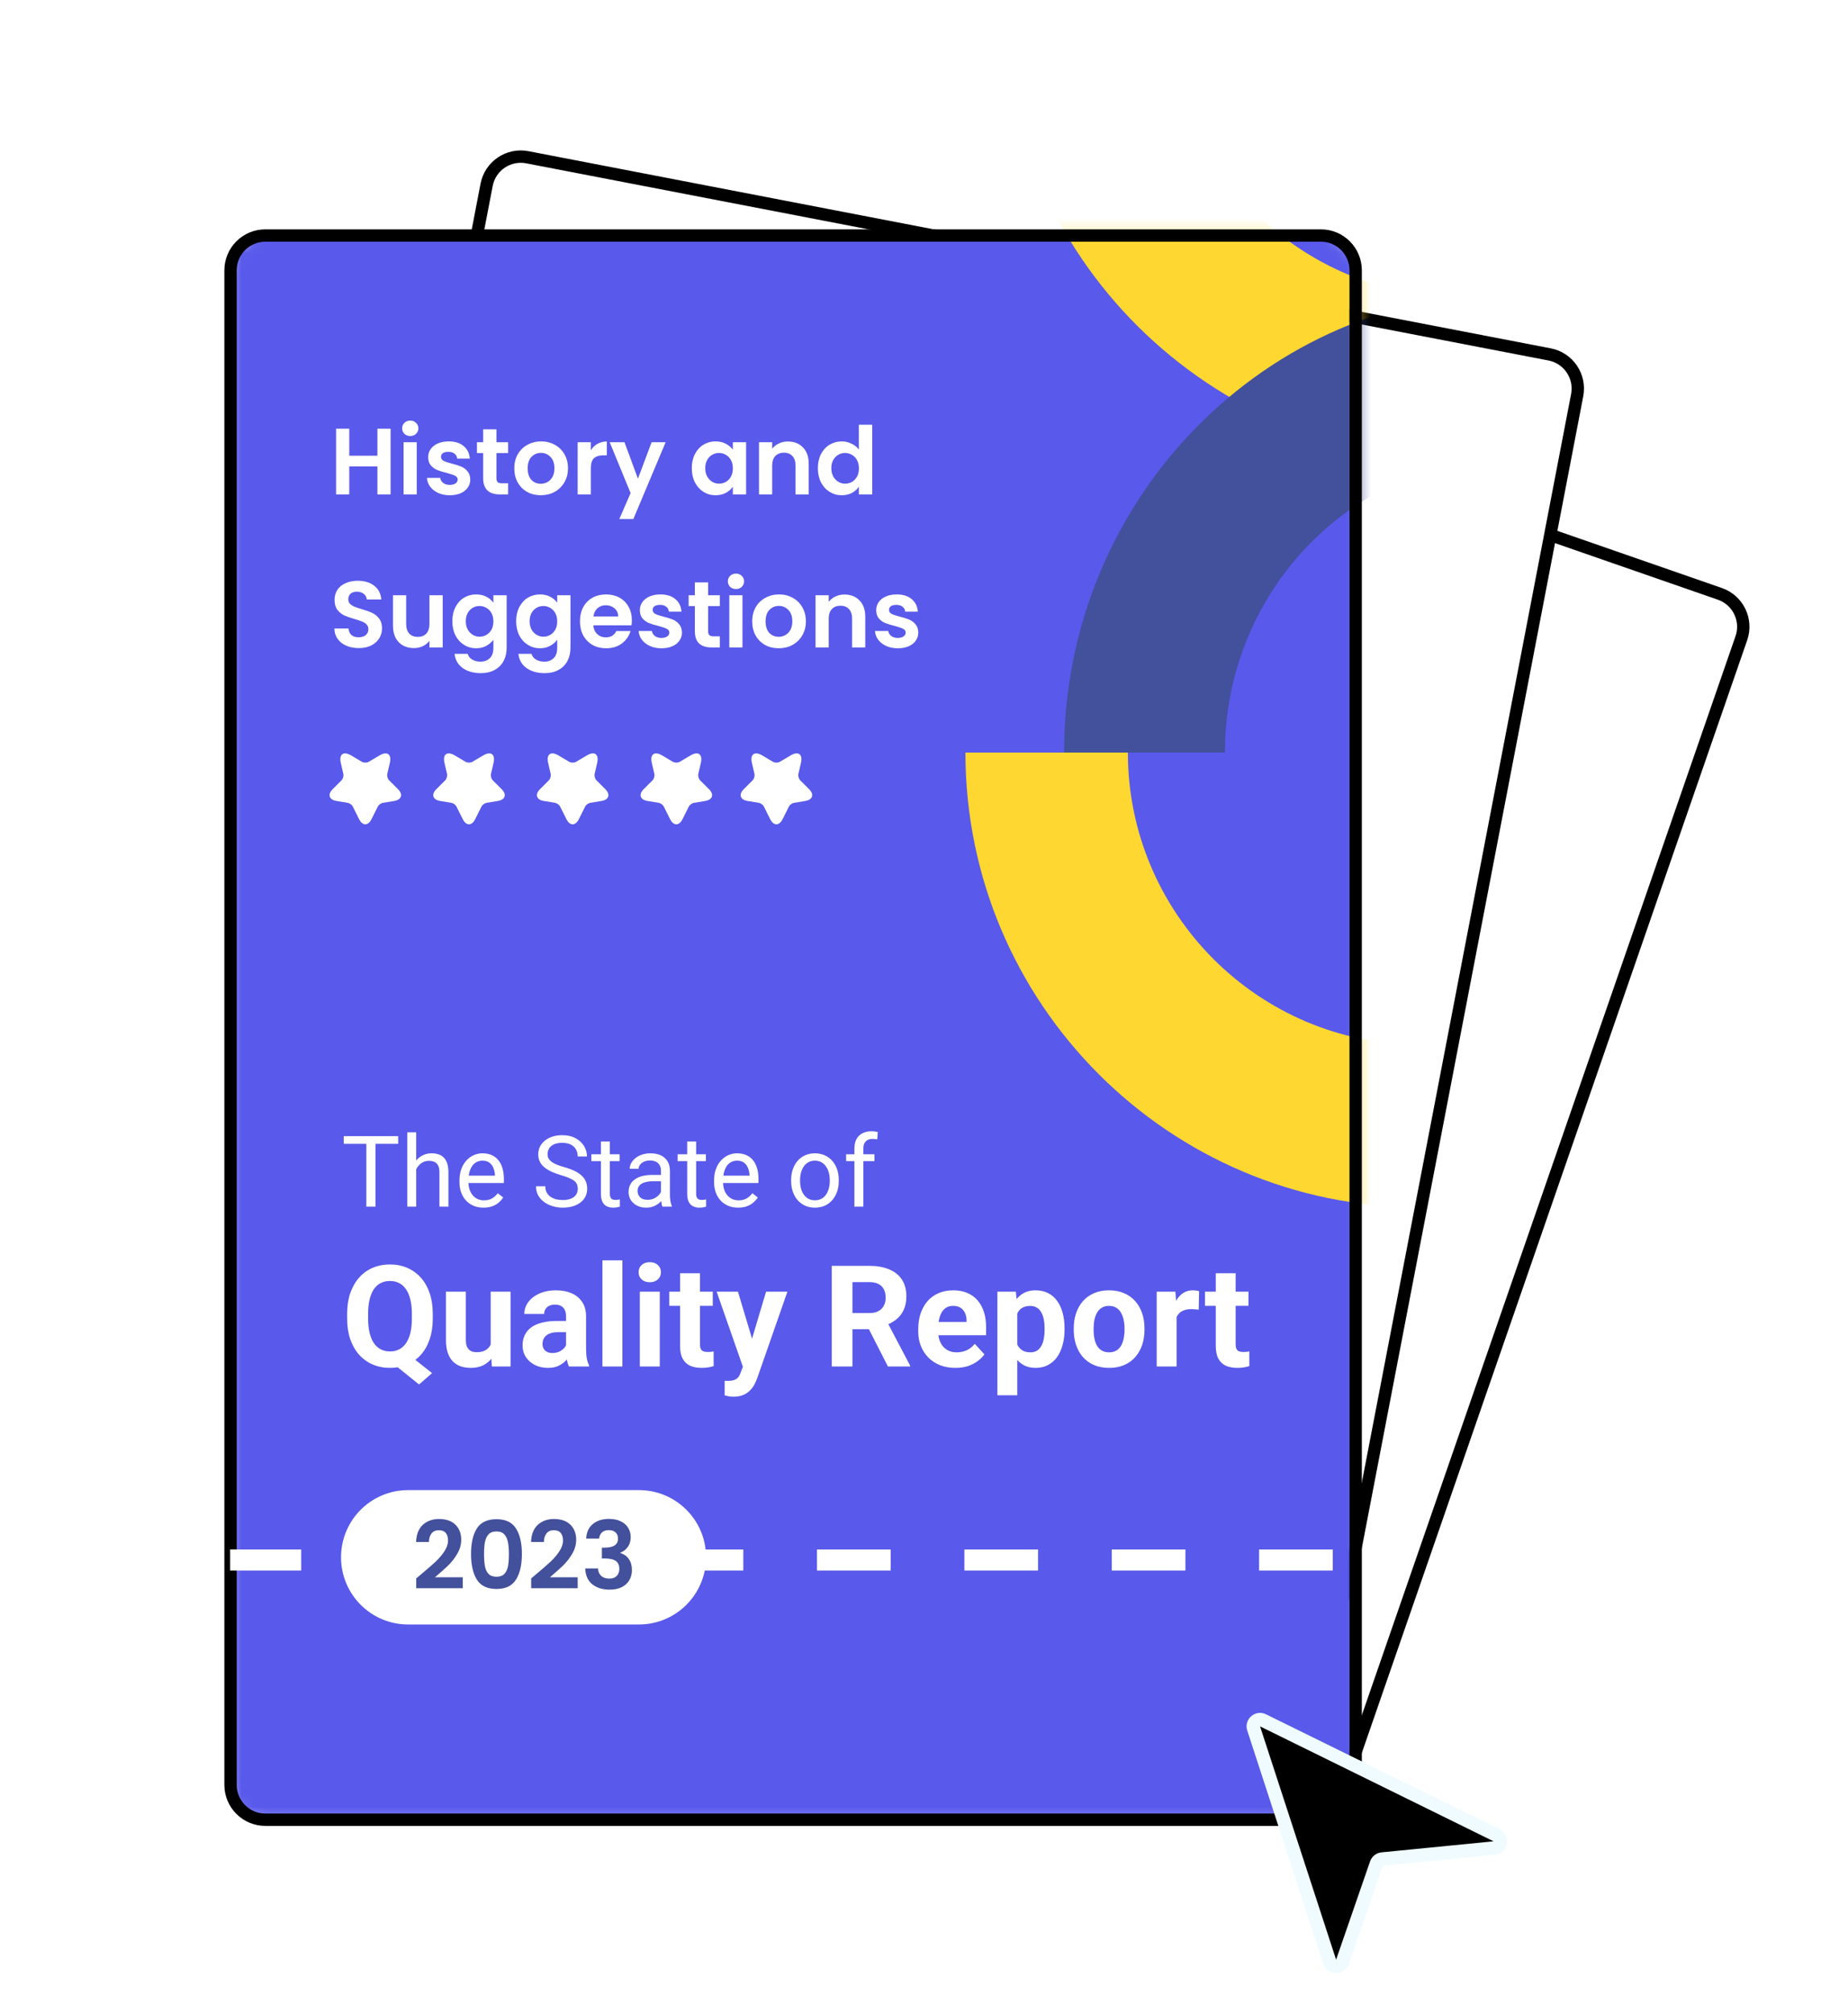 <svg xmlns="http://www.w3.org/2000/svg" width="157" height="171" viewBox="0 0 157 171" fill="none"><rect width="157" height="171" rx="10" fill="white"></rect><g clip-path="url(#clip0_17_1592)"><path d="M146.118 50.45L77.48 26.604C75.94 26.069 74.258 26.886 73.724 28.428L40.628 123.987C40.093 125.53 40.909 127.215 42.449 127.75L111.087 151.596C112.627 152.131 114.309 151.314 114.843 149.771L147.94 54.212C148.474 52.67 147.658 50.985 146.118 50.45Z" fill="white" stroke="black" stroke-width="1.05"></path><path d="M131.651 30.108L44.798 13.358C43.197 13.05 41.65 14.099 41.341 15.703L21.909 116.776C21.6 118.38 22.648 119.93 24.249 120.239L111.102 136.989C112.703 137.298 114.25 136.248 114.559 134.645L133.991 33.571C134.3 31.967 133.252 30.417 131.651 30.108Z" fill="white" stroke="black" stroke-width="1.05"></path><mask id="mask0_17_1592" style="mask-type:luminance" maskUnits="userSpaceOnUse" x="19" y="19" width="97" height="136"><path d="M112.221 19.811H22.539C20.8 19.811 19.391 21.223 19.391 22.964V151.629C19.391 153.37 20.8 154.782 22.539 154.782H112.221C113.96 154.782 115.369 153.37 115.369 151.629V22.964C115.369 21.223 113.96 19.811 112.221 19.811Z" fill="white"></path></mask><g mask="url(#mask0_17_1592)"><path d="M112.221 19.811H22.539C20.8 19.811 19.391 21.223 19.391 22.964V151.629C19.391 153.37 20.8 154.782 22.539 154.782H112.221C113.96 154.782 115.369 153.37 115.369 151.629V22.964C115.369 21.223 113.96 19.811 112.221 19.811Z" fill="#5959EB"></path><path d="M31.562 69.59L32.097 68.521C32.169 68.372 32.364 68.229 32.528 68.202L33.497 68.041C34.116 67.938 34.262 67.488 33.816 67.045L33.062 66.292C32.935 66.164 32.865 65.918 32.904 65.742L33.12 64.81C33.29 64.072 32.898 63.786 32.245 64.172L31.337 64.71C31.173 64.807 30.903 64.807 30.736 64.71L29.828 64.172C29.178 63.786 28.783 64.075 28.953 64.81L29.169 65.742C29.208 65.918 29.139 66.164 29.011 66.292L28.258 67.045C27.814 67.488 27.957 67.938 28.577 68.041L29.546 68.202C29.706 68.229 29.901 68.372 29.974 68.521L30.508 69.59C30.8 70.17 31.273 70.17 31.562 69.59Z" fill="white"></path><path d="M40.37 69.59L40.904 68.521C40.977 68.372 41.171 68.229 41.335 68.202L42.304 68.041C42.924 67.938 43.07 67.488 42.623 67.045L41.87 66.292C41.742 66.164 41.672 65.918 41.712 65.742L41.928 64.81C42.098 64.072 41.706 63.786 41.053 64.172L40.145 64.71C39.981 64.807 39.711 64.807 39.544 64.71L38.636 64.172C37.986 63.786 37.591 64.075 37.761 64.81L37.977 65.742C38.016 65.918 37.946 66.164 37.819 66.292L37.065 67.045C36.622 67.488 36.765 67.938 37.384 68.041L38.353 68.202C38.514 68.229 38.708 68.372 38.781 68.521L39.316 69.59C39.607 70.17 40.081 70.17 40.37 69.59Z" fill="white"></path><path d="M49.176 69.59L49.711 68.521C49.784 68.372 49.978 68.229 50.142 68.202L51.111 68.041C51.73 67.938 51.876 67.488 51.43 67.045L50.677 66.292C50.549 66.164 50.479 65.918 50.519 65.742L50.734 64.81C50.904 64.072 50.513 63.786 49.86 64.172L48.952 64.71C48.788 64.807 48.517 64.807 48.35 64.71L47.442 64.172C46.792 63.786 46.398 64.075 46.568 64.81L46.783 65.742C46.823 65.918 46.753 66.164 46.625 66.292L45.872 67.045C45.429 67.488 45.571 67.938 46.191 68.041L47.16 68.202C47.321 68.229 47.515 68.372 47.588 68.521L48.123 69.59C48.414 70.17 48.888 70.17 49.176 69.59Z" fill="white"></path><path d="M57.984 69.59L58.518 68.521C58.591 68.372 58.786 68.229 58.95 68.202L59.919 68.041C60.538 67.938 60.684 67.488 60.237 67.045L59.484 66.292C59.357 66.164 59.287 65.918 59.326 65.742L59.542 64.81C59.712 64.072 59.32 63.786 58.667 64.172L57.759 64.71C57.595 64.807 57.325 64.807 57.158 64.71L56.25 64.172C55.6 63.786 55.205 64.075 55.375 64.81L55.591 65.742C55.63 65.918 55.56 66.164 55.433 66.292L54.68 67.045C54.236 67.488 54.379 67.938 54.999 68.041L55.967 68.202C56.128 68.229 56.323 68.372 56.396 68.521L56.93 69.59C57.222 70.17 57.695 70.17 57.984 69.59Z" fill="white"></path><path d="M66.488 69.59L67.022 68.521C67.095 68.372 67.29 68.229 67.454 68.202L68.422 68.041C69.042 67.938 69.188 67.488 68.741 67.045L67.988 66.292C67.861 66.164 67.791 65.918 67.83 65.742L68.046 64.81C68.216 64.072 67.824 63.786 67.171 64.172L66.263 64.71C66.099 64.807 65.829 64.807 65.662 64.71L64.754 64.172C64.104 63.786 63.709 64.075 63.879 64.81L64.095 65.742C64.134 65.918 64.064 66.164 63.937 66.292L63.184 67.045C62.74 67.488 62.883 67.938 63.502 68.041L64.471 68.202C64.632 68.229 64.827 68.372 64.9 68.521L65.434 69.59C65.726 70.17 66.199 70.17 66.488 69.59Z" fill="white"></path><path d="M31.904 96.516V102.508H31.123V96.516H31.904ZM33.827 96.516V97.167H29.204V96.516H33.827ZM35.359 96.187V102.508H34.599V96.187H35.359ZM35.178 100.113L34.862 100.101C34.865 99.796 34.91 99.515 34.998 99.257C35.085 98.996 35.209 98.77 35.367 98.578C35.526 98.386 35.715 98.238 35.935 98.134C36.157 98.027 36.402 97.973 36.67 97.973C36.889 97.973 37.087 98.004 37.262 98.064C37.437 98.121 37.586 98.215 37.71 98.344C37.836 98.473 37.931 98.64 37.997 98.846C38.063 99.049 38.096 99.297 38.096 99.591V102.508H37.332V99.582C37.332 99.349 37.297 99.162 37.229 99.023C37.16 98.88 37.06 98.777 36.929 98.714C36.798 98.648 36.636 98.615 36.444 98.615C36.255 98.615 36.083 98.655 35.926 98.734C35.773 98.814 35.64 98.924 35.528 99.064C35.418 99.204 35.332 99.364 35.269 99.545C35.209 99.723 35.178 99.913 35.178 100.113ZM41.079 102.591C40.77 102.591 40.489 102.538 40.237 102.434C39.987 102.327 39.772 102.178 39.591 101.986C39.413 101.793 39.277 101.566 39.181 101.303C39.085 101.039 39.037 100.751 39.037 100.438V100.265C39.037 99.903 39.09 99.581 39.197 99.298C39.304 99.013 39.449 98.772 39.633 98.574C39.816 98.376 40.025 98.227 40.257 98.125C40.49 98.024 40.731 97.973 40.98 97.973C41.298 97.973 41.572 98.028 41.802 98.138C42.035 98.247 42.225 98.401 42.373 98.599C42.521 98.793 42.631 99.024 42.702 99.29C42.773 99.553 42.809 99.842 42.809 100.154V100.496H39.489V99.874H42.049V99.817C42.038 99.619 41.997 99.427 41.925 99.241C41.857 99.054 41.747 98.9 41.597 98.78C41.446 98.659 41.24 98.599 40.98 98.599C40.808 98.599 40.649 98.636 40.504 98.71C40.358 98.781 40.234 98.888 40.13 99.031C40.026 99.174 39.945 99.348 39.887 99.553C39.83 99.759 39.801 99.997 39.801 100.265V100.438C39.801 100.65 39.83 100.848 39.887 101.035C39.948 101.219 40.034 101.381 40.146 101.521C40.261 101.661 40.4 101.77 40.561 101.85C40.726 101.929 40.912 101.969 41.12 101.969C41.389 101.969 41.616 101.914 41.802 101.805C41.988 101.695 42.151 101.548 42.291 101.364L42.751 101.73C42.655 101.876 42.534 102.014 42.386 102.146C42.238 102.278 42.055 102.385 41.839 102.467C41.626 102.549 41.372 102.591 41.079 102.591ZM49.087 100.994C49.087 100.854 49.065 100.73 49.022 100.623C48.981 100.514 48.907 100.415 48.8 100.327C48.696 100.239 48.55 100.156 48.364 100.076C48.181 99.997 47.948 99.915 47.666 99.833C47.37 99.746 47.103 99.648 46.864 99.541C46.626 99.431 46.422 99.306 46.252 99.166C46.082 99.026 45.952 98.866 45.862 98.685C45.771 98.504 45.726 98.297 45.726 98.064C45.726 97.831 45.774 97.615 45.87 97.418C45.966 97.22 46.103 97.049 46.281 96.903C46.462 96.755 46.677 96.64 46.926 96.558C47.175 96.475 47.453 96.434 47.76 96.434C48.209 96.434 48.59 96.52 48.902 96.693C49.218 96.863 49.457 97.087 49.621 97.364C49.786 97.638 49.868 97.932 49.868 98.245H49.079C49.079 98.02 49.031 97.821 48.935 97.648C48.839 97.472 48.694 97.335 48.5 97.236C48.306 97.135 48.059 97.084 47.76 97.084C47.478 97.084 47.245 97.127 47.062 97.212C46.878 97.297 46.741 97.412 46.651 97.558C46.563 97.703 46.519 97.869 46.519 98.056C46.519 98.182 46.545 98.297 46.597 98.401C46.652 98.503 46.736 98.597 46.848 98.685C46.963 98.773 47.108 98.854 47.284 98.928C47.462 99.002 47.674 99.073 47.92 99.142C48.26 99.238 48.553 99.345 48.8 99.463C49.046 99.581 49.249 99.714 49.408 99.862C49.569 100.007 49.688 100.173 49.765 100.36C49.845 100.544 49.885 100.752 49.885 100.985C49.885 101.23 49.835 101.45 49.736 101.648C49.638 101.846 49.497 102.014 49.313 102.154C49.13 102.294 48.91 102.403 48.652 102.479C48.397 102.553 48.112 102.591 47.797 102.591C47.52 102.591 47.248 102.552 46.979 102.475C46.714 102.398 46.471 102.283 46.252 102.13C46.036 101.976 45.862 101.787 45.73 101.562C45.602 101.334 45.537 101.071 45.537 100.772H46.326C46.326 100.977 46.366 101.154 46.445 101.303C46.525 101.448 46.633 101.569 46.77 101.665C46.91 101.761 47.067 101.832 47.242 101.879C47.42 101.923 47.605 101.944 47.797 101.944C48.074 101.944 48.308 101.906 48.5 101.829C48.691 101.753 48.837 101.643 48.935 101.5C49.037 101.357 49.087 101.188 49.087 100.994ZM52.642 98.056V98.64H50.238V98.056H52.642ZM51.052 96.973H51.812V101.405C51.812 101.556 51.835 101.67 51.882 101.747C51.928 101.824 51.988 101.874 52.062 101.899C52.136 101.924 52.216 101.936 52.3 101.936C52.364 101.936 52.429 101.931 52.498 101.92C52.569 101.906 52.622 101.895 52.658 101.887L52.662 102.508C52.602 102.527 52.522 102.545 52.424 102.562C52.328 102.581 52.212 102.591 52.075 102.591C51.888 102.591 51.717 102.553 51.561 102.479C51.405 102.406 51.28 102.282 51.187 102.109C51.097 101.933 51.052 101.697 51.052 101.401V96.973ZM56.155 101.747V99.455C56.155 99.279 56.119 99.127 56.048 98.998C55.979 98.866 55.876 98.764 55.736 98.693C55.596 98.622 55.423 98.586 55.218 98.586C55.026 98.586 54.858 98.619 54.712 98.685C54.57 98.751 54.458 98.837 54.376 98.944C54.296 99.051 54.257 99.166 54.257 99.29H53.496C53.496 99.131 53.537 98.973 53.62 98.817C53.702 98.661 53.82 98.519 53.973 98.393C54.129 98.264 54.315 98.163 54.532 98.088C54.751 98.012 54.995 97.973 55.263 97.973C55.586 97.973 55.871 98.028 56.118 98.138C56.367 98.247 56.562 98.414 56.701 98.636C56.844 98.855 56.915 99.131 56.915 99.463V101.537C56.915 101.685 56.927 101.843 56.952 102.01C56.979 102.178 57.019 102.322 57.071 102.442V102.508H56.278C56.24 102.421 56.209 102.304 56.188 102.159C56.166 102.01 56.155 101.873 56.155 101.747ZM56.286 99.809L56.294 100.344H55.526C55.31 100.344 55.117 100.361 54.947 100.397C54.777 100.43 54.635 100.481 54.52 100.549C54.404 100.618 54.317 100.704 54.257 100.809C54.196 100.91 54.166 101.029 54.166 101.167C54.166 101.307 54.198 101.434 54.261 101.55C54.324 101.665 54.418 101.757 54.544 101.825C54.673 101.891 54.831 101.924 55.017 101.924C55.249 101.924 55.455 101.874 55.633 101.776C55.811 101.677 55.952 101.556 56.056 101.414C56.163 101.271 56.221 101.132 56.229 100.998L56.553 101.364C56.534 101.479 56.482 101.607 56.397 101.747C56.312 101.887 56.199 102.021 56.056 102.15C55.916 102.276 55.749 102.382 55.555 102.467C55.363 102.549 55.147 102.591 54.906 102.591C54.604 102.591 54.34 102.532 54.113 102.413C53.888 102.296 53.713 102.138 53.587 101.94C53.464 101.74 53.402 101.516 53.402 101.27C53.402 101.031 53.448 100.821 53.541 100.64C53.635 100.456 53.769 100.304 53.944 100.183C54.119 100.06 54.33 99.966 54.577 99.903C54.823 99.84 55.099 99.809 55.403 99.809H56.286ZM59.972 98.056V98.64H57.569V98.056H59.972ZM58.382 96.973H59.142V101.405C59.142 101.556 59.165 101.67 59.212 101.747C59.258 101.824 59.319 101.874 59.392 101.899C59.467 101.924 59.546 101.936 59.631 101.936C59.694 101.936 59.76 101.931 59.828 101.92C59.9 101.906 59.953 101.895 59.988 101.887L59.992 102.508C59.932 102.527 59.853 102.545 59.754 102.562C59.658 102.581 59.542 102.591 59.405 102.591C59.219 102.591 59.047 102.553 58.892 102.479C58.735 102.406 58.611 102.282 58.518 102.109C58.427 101.933 58.382 101.697 58.382 101.401V96.973ZM62.709 102.591C62.399 102.591 62.118 102.538 61.866 102.434C61.617 102.327 61.402 102.178 61.221 101.986C61.043 101.793 60.906 101.566 60.81 101.303C60.715 101.039 60.666 100.751 60.666 100.438V100.265C60.666 99.903 60.72 99.581 60.827 99.298C60.934 99.013 61.079 98.772 61.262 98.574C61.446 98.376 61.654 98.227 61.887 98.125C62.12 98.024 62.361 97.973 62.61 97.973C62.928 97.973 63.202 98.028 63.432 98.138C63.664 98.247 63.855 98.401 64.003 98.599C64.151 98.793 64.26 99.024 64.332 99.29C64.403 99.553 64.439 99.842 64.439 100.154V100.496H61.118V99.874H63.678V99.817C63.667 99.619 63.626 99.427 63.555 99.241C63.486 99.054 63.377 98.9 63.227 98.78C63.076 98.659 62.87 98.599 62.61 98.599C62.437 98.599 62.279 98.636 62.133 98.71C61.988 98.781 61.864 98.888 61.76 99.031C61.655 99.174 61.574 99.348 61.517 99.553C61.459 99.759 61.431 99.997 61.431 100.265V100.438C61.431 100.65 61.459 100.848 61.517 101.035C61.577 101.219 61.664 101.381 61.776 101.521C61.891 101.661 62.029 101.77 62.191 101.85C62.355 101.929 62.541 101.969 62.75 101.969C63.018 101.969 63.246 101.914 63.432 101.805C63.618 101.695 63.781 101.548 63.921 101.364L64.381 101.73C64.285 101.876 64.163 102.014 64.015 102.146C63.867 102.278 63.685 102.385 63.469 102.467C63.255 102.549 63.002 102.591 62.709 102.591ZM67.212 100.331V100.236C67.212 99.915 67.259 99.618 67.352 99.344C67.445 99.067 67.579 98.826 67.754 98.623C67.93 98.418 68.142 98.259 68.391 98.146C68.641 98.031 68.92 97.973 69.23 97.973C69.542 97.973 69.823 98.031 70.072 98.146C70.324 98.259 70.538 98.418 70.713 98.623C70.891 98.826 71.027 99.067 71.12 99.344C71.213 99.618 71.259 99.915 71.259 100.236V100.331C71.259 100.652 71.213 100.95 71.12 101.224C71.027 101.498 70.891 101.739 70.713 101.944C70.538 102.147 70.325 102.306 70.076 102.422C69.829 102.534 69.55 102.591 69.238 102.591C68.925 102.591 68.645 102.534 68.395 102.422C68.146 102.306 67.932 102.147 67.754 101.944C67.579 101.739 67.445 101.498 67.352 101.224C67.259 100.95 67.212 100.652 67.212 100.331ZM67.972 100.236V100.331C67.972 100.554 67.998 100.763 68.05 100.961C68.102 101.156 68.18 101.328 68.285 101.479C68.391 101.63 68.524 101.75 68.683 101.837C68.842 101.923 69.027 101.965 69.238 101.965C69.446 101.965 69.628 101.923 69.784 101.837C69.943 101.75 70.075 101.63 70.179 101.479C70.283 101.328 70.361 101.156 70.413 100.961C70.468 100.763 70.495 100.554 70.495 100.331V100.236C70.495 100.017 70.468 99.81 70.413 99.615C70.361 99.418 70.281 99.243 70.174 99.093C70.07 98.939 69.939 98.818 69.78 98.73C69.624 98.643 69.441 98.599 69.23 98.599C69.021 98.599 68.838 98.643 68.679 98.73C68.523 98.818 68.391 98.939 68.285 99.093C68.18 99.243 68.102 99.418 68.05 99.615C67.998 99.81 67.972 100.017 67.972 100.236ZM73.347 102.508H72.587V97.586C72.587 97.265 72.644 96.995 72.759 96.776C72.877 96.553 73.046 96.386 73.265 96.273C73.484 96.158 73.744 96.101 74.045 96.101C74.133 96.101 74.221 96.106 74.308 96.117C74.399 96.128 74.486 96.145 74.571 96.166L74.53 96.788C74.472 96.774 74.407 96.765 74.333 96.759C74.262 96.754 74.19 96.751 74.119 96.751C73.957 96.751 73.818 96.784 73.7 96.85C73.585 96.913 73.497 97.006 73.437 97.129C73.377 97.253 73.347 97.405 73.347 97.586V102.508ZM74.292 98.056V98.64H71.884V98.056H74.292Z" fill="white"></path><path d="M34.399 114.816L36.709 116.648L35.601 117.611L33.326 115.779L34.399 114.816ZM36.767 111.609V112.015C36.767 112.665 36.679 113.248 36.504 113.765C36.332 114.281 36.083 114.722 35.759 115.086C35.435 115.446 35.051 115.722 34.61 115.914C34.168 116.106 33.677 116.202 33.138 116.202C32.603 116.202 32.112 116.106 31.666 115.914C31.221 115.722 30.836 115.446 30.511 115.086C30.187 114.722 29.935 114.281 29.755 113.765C29.579 113.248 29.491 112.665 29.491 112.015V111.609C29.491 110.956 29.579 110.372 29.755 109.859C29.935 109.343 30.185 108.902 30.506 108.538C30.826 108.174 31.209 107.896 31.655 107.704C32.1 107.512 32.591 107.416 33.127 107.416C33.666 107.416 34.156 107.512 34.598 107.704C35.044 107.896 35.429 108.174 35.753 108.538C36.078 108.902 36.328 109.343 36.504 109.859C36.679 110.372 36.767 110.956 36.767 111.609ZM34.991 112.015V111.598C34.991 111.144 34.948 110.744 34.862 110.4C34.78 110.055 34.659 109.766 34.498 109.531C34.342 109.296 34.149 109.119 33.918 109.002C33.688 108.881 33.423 108.82 33.127 108.82C32.829 108.82 32.566 108.881 32.335 109.002C32.104 109.119 31.911 109.296 31.754 109.531C31.598 109.766 31.479 110.055 31.397 110.4C31.314 110.744 31.274 111.144 31.274 111.598V112.015C31.274 112.465 31.314 112.864 31.397 113.213C31.479 113.557 31.598 113.849 31.754 114.088C31.915 114.323 32.11 114.5 32.341 114.622C32.575 114.743 32.841 114.804 33.138 114.804C33.435 114.804 33.697 114.743 33.924 114.622C34.154 114.5 34.348 114.323 34.504 114.088C34.665 113.849 34.786 113.557 34.868 113.213C34.95 112.864 34.991 112.465 34.991 112.015ZM41.687 114.563V109.73H43.376V116.084H41.787L41.687 114.563ZM41.875 113.259L42.373 113.248C42.373 113.671 42.324 114.064 42.227 114.428C42.129 114.788 41.982 115.102 41.787 115.368C41.591 115.63 41.345 115.836 41.048 115.984C40.751 116.129 40.401 116.202 39.998 116.202C39.69 116.202 39.404 116.158 39.142 116.073C38.884 115.982 38.661 115.843 38.474 115.656C38.29 115.464 38.145 115.219 38.04 114.922C37.938 114.62 37.888 114.258 37.888 113.835V109.73H39.576V113.847C39.576 114.035 39.598 114.193 39.641 114.323C39.688 114.452 39.752 114.557 39.834 114.64C39.916 114.722 40.012 114.78 40.121 114.816C40.235 114.851 40.36 114.869 40.497 114.869C40.845 114.869 41.118 114.798 41.318 114.657C41.521 114.516 41.663 114.324 41.745 114.082C41.832 113.835 41.875 113.561 41.875 113.259ZM48.09 114.651V111.821C48.09 111.617 48.057 111.443 47.99 111.298C47.923 111.149 47.82 111.034 47.679 110.951C47.542 110.869 47.365 110.828 47.146 110.828C46.958 110.828 46.796 110.862 46.659 110.928C46.522 110.991 46.417 111.083 46.343 111.204C46.268 111.321 46.231 111.461 46.231 111.621H44.543C44.543 111.351 44.605 111.094 44.73 110.852C44.855 110.609 45.037 110.396 45.276 110.212C45.514 110.024 45.797 109.877 46.126 109.771C46.458 109.666 46.829 109.613 47.24 109.613C47.732 109.613 48.17 109.695 48.553 109.859C48.936 110.024 49.237 110.27 49.456 110.599C49.679 110.928 49.79 111.339 49.79 111.833V114.552C49.79 114.9 49.812 115.186 49.855 115.409C49.898 115.628 49.96 115.82 50.042 115.984V116.084H48.336C48.254 115.912 48.191 115.696 48.148 115.438C48.109 115.176 48.09 114.914 48.09 114.651ZM48.312 112.214L48.325 113.171H47.38C47.158 113.171 46.964 113.197 46.8 113.248C46.636 113.299 46.501 113.371 46.395 113.465C46.29 113.555 46.212 113.661 46.161 113.782C46.114 113.903 46.09 114.037 46.09 114.181C46.09 114.326 46.123 114.457 46.19 114.575C46.257 114.688 46.352 114.779 46.477 114.845C46.602 114.908 46.749 114.939 46.917 114.939C47.171 114.939 47.392 114.888 47.58 114.786C47.767 114.685 47.912 114.559 48.014 114.41C48.119 114.262 48.174 114.121 48.178 113.988L48.623 114.704C48.561 114.864 48.475 115.031 48.365 115.203C48.26 115.376 48.125 115.538 47.961 115.691C47.797 115.839 47.599 115.963 47.369 116.061C47.138 116.155 46.864 116.202 46.548 116.202C46.145 116.202 45.779 116.121 45.451 115.961C45.127 115.796 44.869 115.571 44.677 115.286C44.49 114.996 44.396 114.667 44.396 114.299C44.396 113.966 44.458 113.671 44.583 113.412C44.709 113.154 44.892 112.937 45.135 112.76C45.381 112.58 45.688 112.445 46.055 112.355C46.422 112.261 46.849 112.214 47.333 112.214H48.312ZM52.874 107.064V116.084H51.18V107.064H52.874ZM56.052 109.73V116.084H54.358V109.73H56.052ZM54.252 108.074C54.252 107.828 54.338 107.624 54.51 107.463C54.682 107.303 54.913 107.223 55.202 107.223C55.487 107.223 55.716 107.303 55.888 107.463C56.064 107.624 56.152 107.828 56.152 108.074C56.152 108.321 56.064 108.524 55.888 108.685C55.716 108.845 55.487 108.926 55.202 108.926C54.913 108.926 54.682 108.845 54.51 108.685C54.338 108.524 54.252 108.321 54.252 108.074ZM60.556 109.73V110.928H56.861V109.73H60.556ZM57.776 108.162H59.465V114.17C59.465 114.354 59.488 114.495 59.535 114.592C59.586 114.69 59.66 114.759 59.758 114.798C59.855 114.833 59.979 114.851 60.127 114.851C60.233 114.851 60.327 114.847 60.409 114.839C60.495 114.827 60.567 114.816 60.626 114.804L60.632 116.049C60.487 116.096 60.331 116.133 60.162 116.16C59.995 116.188 59.809 116.202 59.606 116.202C59.234 116.202 58.91 116.141 58.632 116.02C58.359 115.894 58.148 115.695 57.999 115.421C57.85 115.146 57.776 114.786 57.776 114.34V108.162ZM63.399 115.368L65.082 109.73H66.894L64.343 117.041C64.288 117.202 64.214 117.374 64.12 117.558C64.031 117.742 63.907 117.916 63.751 118.081C63.598 118.249 63.405 118.386 63.17 118.492C62.94 118.597 62.656 118.65 62.32 118.65C62.16 118.65 62.029 118.641 61.927 118.621C61.826 118.602 61.705 118.574 61.564 118.539V117.3C61.607 117.3 61.652 117.3 61.699 117.3C61.745 117.304 61.791 117.306 61.834 117.306C62.056 117.306 62.238 117.28 62.379 117.229C62.52 117.178 62.633 117.1 62.719 116.994C62.805 116.893 62.873 116.76 62.924 116.595L63.399 115.368ZM62.695 109.73L64.074 114.334L64.314 116.125L63.164 116.249L60.884 109.73H62.695ZM70.664 107.534H73.848C74.5 107.534 75.061 107.632 75.53 107.828C76.003 108.023 76.367 108.313 76.621 108.697C76.875 109.08 77.002 109.552 77.002 110.112C77.002 110.57 76.924 110.963 76.768 111.292C76.615 111.617 76.398 111.889 76.117 112.108C75.839 112.324 75.513 112.496 75.138 112.625L74.581 112.919H71.813L71.801 111.545H73.859C74.168 111.545 74.424 111.49 74.627 111.38C74.831 111.271 74.983 111.118 75.085 110.922C75.191 110.727 75.243 110.5 75.243 110.241C75.243 109.967 75.192 109.73 75.091 109.531C74.989 109.331 74.835 109.178 74.627 109.072C74.42 108.967 74.16 108.914 73.848 108.914H72.423V116.084H70.664V107.534ZM75.437 116.084L73.49 112.273L75.349 112.261L77.319 116.002V116.084H75.437ZM81.171 116.202C80.678 116.202 80.237 116.123 79.846 115.967C79.455 115.806 79.123 115.585 78.849 115.303C78.579 115.021 78.372 114.694 78.228 114.323C78.083 113.947 78.011 113.547 78.011 113.124V112.889C78.011 112.408 78.079 111.968 78.216 111.568C78.353 111.169 78.548 110.822 78.802 110.529C79.06 110.235 79.373 110.01 79.741 109.853C80.108 109.693 80.522 109.613 80.984 109.613C81.433 109.613 81.832 109.687 82.18 109.836C82.528 109.985 82.819 110.196 83.053 110.47C83.292 110.744 83.472 111.073 83.593 111.457C83.714 111.836 83.775 112.259 83.775 112.725V113.43H78.732V112.302H82.115V112.173C82.115 111.938 82.072 111.729 81.986 111.545C81.904 111.357 81.779 111.208 81.611 111.099C81.443 110.989 81.228 110.934 80.966 110.934C80.743 110.934 80.551 110.983 80.391 111.081C80.231 111.179 80.1 111.316 79.998 111.492C79.901 111.668 79.826 111.875 79.775 112.114C79.729 112.349 79.705 112.608 79.705 112.889V113.124C79.705 113.379 79.741 113.614 79.811 113.829C79.885 114.044 79.989 114.23 80.122 114.387C80.258 114.544 80.422 114.665 80.614 114.751C80.81 114.837 81.03 114.88 81.276 114.88C81.582 114.88 81.865 114.822 82.127 114.704C82.393 114.583 82.621 114.401 82.813 114.158L83.634 115.051C83.501 115.242 83.319 115.426 83.088 115.603C82.862 115.779 82.588 115.924 82.268 116.037C81.947 116.147 81.582 116.202 81.171 116.202ZM86.425 110.951V118.527H84.736V109.73H86.302L86.425 110.951ZM90.441 112.837V112.96C90.441 113.422 90.386 113.85 90.277 114.246C90.171 114.642 90.015 114.986 89.808 115.28C89.601 115.569 89.343 115.796 89.034 115.961C88.729 116.121 88.377 116.202 87.978 116.202C87.591 116.202 87.255 116.123 86.97 115.967C86.685 115.81 86.444 115.591 86.249 115.309C86.057 115.023 85.903 114.692 85.786 114.317C85.668 113.941 85.578 113.537 85.516 113.107V112.784C85.578 112.322 85.668 111.899 85.786 111.515C85.903 111.128 86.057 110.793 86.249 110.511C86.444 110.225 86.683 110.004 86.964 109.848C87.25 109.691 87.584 109.613 87.967 109.613C88.369 109.613 88.723 109.689 89.028 109.842C89.337 109.994 89.595 110.214 89.802 110.5C90.013 110.785 90.171 111.126 90.277 111.521C90.386 111.917 90.441 112.355 90.441 112.837ZM88.746 112.96V112.837C88.746 112.567 88.723 112.318 88.676 112.091C88.633 111.86 88.563 111.658 88.465 111.486C88.371 111.314 88.246 111.181 88.09 111.087C87.938 110.989 87.752 110.94 87.533 110.94C87.302 110.94 87.105 110.977 86.941 111.051C86.781 111.126 86.649 111.234 86.548 111.374C86.446 111.515 86.37 111.684 86.319 111.88C86.268 112.075 86.237 112.296 86.225 112.543V113.359C86.245 113.649 86.3 113.909 86.39 114.14C86.48 114.368 86.618 114.547 86.806 114.681C86.993 114.814 87.24 114.88 87.544 114.88C87.767 114.88 87.955 114.831 88.108 114.734C88.26 114.632 88.383 114.493 88.477 114.317C88.575 114.14 88.643 113.937 88.682 113.706C88.725 113.475 88.746 113.226 88.746 112.96ZM91.221 112.972V112.848C91.221 112.382 91.287 111.954 91.42 111.562C91.553 111.167 91.747 110.824 92.001 110.534C92.255 110.245 92.568 110.02 92.939 109.859C93.31 109.695 93.736 109.613 94.217 109.613C94.698 109.613 95.126 109.695 95.501 109.859C95.876 110.02 96.191 110.245 96.445 110.534C96.703 110.824 96.898 111.167 97.032 111.562C97.165 111.954 97.231 112.382 97.231 112.848V112.972C97.231 113.434 97.165 113.862 97.032 114.258C96.898 114.649 96.703 114.992 96.445 115.286C96.191 115.575 95.879 115.8 95.507 115.961C95.136 116.121 94.71 116.202 94.229 116.202C93.748 116.202 93.32 116.121 92.945 115.961C92.573 115.8 92.259 115.575 92.001 115.286C91.747 114.992 91.553 114.649 91.42 114.258C91.287 113.862 91.221 113.434 91.221 112.972ZM92.909 112.848V112.972C92.909 113.238 92.933 113.486 92.98 113.718C93.027 113.948 93.101 114.152 93.203 114.328C93.308 114.5 93.445 114.636 93.613 114.734C93.781 114.831 93.986 114.88 94.229 114.88C94.463 114.88 94.665 114.831 94.833 114.734C95.001 114.636 95.136 114.5 95.237 114.328C95.339 114.152 95.413 113.948 95.46 113.718C95.511 113.486 95.537 113.238 95.537 112.972V112.848C95.537 112.59 95.511 112.347 95.46 112.12C95.413 111.889 95.337 111.686 95.231 111.509C95.13 111.329 94.995 111.189 94.827 111.087C94.659 110.985 94.456 110.934 94.217 110.934C93.979 110.934 93.775 110.985 93.608 111.087C93.443 111.189 93.308 111.329 93.203 111.509C93.101 111.686 93.027 111.889 92.98 112.12C92.933 112.347 92.909 112.59 92.909 112.848ZM99.958 111.116V116.084H98.269V109.73H99.858L99.958 111.116ZM101.869 109.689L101.84 111.257C101.758 111.245 101.658 111.236 101.541 111.228C101.427 111.216 101.324 111.21 101.23 111.21C100.991 111.21 100.784 111.241 100.608 111.304C100.436 111.363 100.291 111.451 100.175 111.568C100.061 111.686 99.975 111.828 99.916 111.997C99.862 112.165 99.83 112.357 99.823 112.572L99.483 112.467C99.483 112.056 99.524 111.678 99.606 111.333C99.688 110.985 99.807 110.682 99.963 110.423C100.124 110.165 100.319 109.965 100.55 109.824C100.78 109.683 101.044 109.613 101.341 109.613C101.435 109.613 101.531 109.621 101.628 109.636C101.726 109.648 101.806 109.666 101.869 109.689ZM106.067 109.73V110.928H102.373V109.73H106.067ZM103.288 108.162H104.976V114.17C104.976 114.354 105 114.495 105.047 114.592C105.098 114.69 105.172 114.759 105.27 114.798C105.368 114.833 105.49 114.851 105.639 114.851C105.744 114.851 105.839 114.847 105.921 114.839C106.006 114.827 106.079 114.816 106.138 114.804L106.143 116.049C105.999 116.096 105.842 116.133 105.674 116.16C105.506 116.188 105.32 116.202 105.117 116.202C104.746 116.202 104.421 116.141 104.144 116.02C103.87 115.894 103.659 115.695 103.511 115.421C103.362 115.146 103.288 114.786 103.288 114.34V108.162Z" fill="white"></path><path d="M95.821 63.931C95.821 77.61 106.933 88.738 120.591 88.738V102.563C99.322 102.563 82.019 85.233 82.019 63.931H95.821Z" fill="#FED730"></path><path d="M124.251 25.272C110.453 25.272 99.229 14.142 99.229 0.463H85.284C85.284 21.765 102.764 39.095 124.251 39.095V25.272Z" fill="#FED730"></path><path d="M104.062 63.931C104.062 50.112 115.061 38.87 128.58 38.87V24.904C107.527 24.904 90.4 42.411 90.4 63.931H104.062Z" fill="#43509B"></path></g><path d="M112.22 20.008H22.539C20.909 20.008 19.587 21.331 19.587 22.964V151.629C19.587 153.261 20.909 154.585 22.539 154.585H112.22C113.851 154.585 115.172 153.261 115.172 151.629V22.964C115.172 21.331 113.851 20.008 112.22 20.008Z" stroke="black" stroke-width="1.05"></path><g filter="url(#filter0_d_17_1592)"><path d="M106.507 146.835L112.967 166.651C113.137 167.172 113.872 167.179 114.051 166.66L116.938 158.311C117.011 158.099 117.2 157.95 117.422 157.928L126.947 156.99C127.52 156.934 127.66 156.16 127.143 155.906L107.303 146.143C106.849 145.92 106.35 146.353 106.507 146.835Z" fill="black"></path></g><path fill-rule="evenodd" clip-rule="evenodd" d="M105.963 147.013C105.649 146.05 106.647 145.182 107.555 145.629L127.395 155.392C128.429 155.901 128.149 157.447 127.003 157.56L117.478 158.498L114.592 166.848C114.233 167.886 112.763 167.872 112.423 166.829L105.963 147.013ZM126.891 156.42L107.051 146.657L113.511 166.473L116.397 158.123C116.543 157.7 116.922 157.402 117.366 157.358L126.891 156.42Z" fill="#F0FBFF"></path><path d="M113.229 132.523H19.552" stroke="white" stroke-width="1.789" stroke-dasharray="6.26 6.26"></path><path d="M54.285 127.256H34.672C31.895 127.256 29.644 129.511 29.644 132.292C29.644 135.074 31.895 137.329 34.672 137.329H54.285C57.062 137.329 59.314 135.074 59.314 132.292C59.314 129.511 57.062 127.256 54.285 127.256Z" fill="white" stroke="white" stroke-width="1.342"></path><path d="M35.776 133.736C36.288 133.309 36.696 132.955 37 132.672C37.304 132.384 37.557 132.085 37.76 131.776C37.963 131.467 38.064 131.163 38.064 130.864C38.064 130.592 38 130.379 37.872 130.224C37.744 130.069 37.547 129.992 37.28 129.992C37.013 129.992 36.808 130.083 36.664 130.264C36.52 130.44 36.445 130.683 36.44 130.992H35.352C35.373 130.352 35.563 129.867 35.92 129.536C36.283 129.205 36.741 129.04 37.296 129.04C37.904 129.04 38.371 129.203 38.696 129.528C39.021 129.848 39.184 130.272 39.184 130.8C39.184 131.216 39.072 131.613 38.848 131.992C38.624 132.371 38.368 132.701 38.08 132.984C37.792 133.261 37.416 133.597 36.952 133.992H39.312V134.92H35.36V134.088L35.776 133.736ZM40.018 132.008C40.018 131.085 40.183 130.363 40.514 129.84C40.85 129.317 41.404 129.056 42.178 129.056C42.951 129.056 43.503 129.317 43.834 129.84C44.17 130.363 44.338 131.085 44.338 132.008C44.338 132.936 44.17 133.664 43.834 134.192C43.503 134.72 42.951 134.984 42.178 134.984C41.404 134.984 40.85 134.72 40.514 134.192C40.183 133.664 40.018 132.936 40.018 132.008ZM43.234 132.008C43.234 131.613 43.207 131.283 43.154 131.016C43.106 130.744 43.004 130.523 42.85 130.352C42.7 130.181 42.476 130.096 42.178 130.096C41.879 130.096 41.652 130.181 41.498 130.352C41.348 130.523 41.247 130.744 41.194 131.016C41.146 131.283 41.122 131.613 41.122 132.008C41.122 132.413 41.146 132.755 41.194 133.032C41.242 133.304 41.343 133.525 41.498 133.696C41.652 133.861 41.879 133.944 42.178 133.944C42.476 133.944 42.703 133.861 42.858 133.696C43.012 133.525 43.114 133.304 43.162 133.032C43.21 132.755 43.234 132.413 43.234 132.008ZM45.542 133.736C46.054 133.309 46.462 132.955 46.766 132.672C47.07 132.384 47.323 132.085 47.526 131.776C47.728 131.467 47.83 131.163 47.83 130.864C47.83 130.592 47.766 130.379 47.638 130.224C47.51 130.069 47.312 129.992 47.046 129.992C46.779 129.992 46.574 130.083 46.43 130.264C46.286 130.44 46.211 130.683 46.206 130.992H45.118C45.139 130.352 45.328 129.867 45.686 129.536C46.048 129.205 46.507 129.04 47.062 129.04C47.67 129.04 48.136 129.203 48.462 129.528C48.787 129.848 48.95 130.272 48.95 130.8C48.95 131.216 48.838 131.613 48.614 131.992C48.39 132.371 48.134 132.701 47.846 132.984C47.558 133.261 47.182 133.597 46.718 133.992H49.078V134.92H45.126V134.088L45.542 133.736ZM49.799 130.704C49.826 130.171 50.013 129.76 50.359 129.472C50.711 129.179 51.173 129.032 51.743 129.032C52.133 129.032 52.466 129.101 52.743 129.24C53.021 129.373 53.229 129.557 53.367 129.792C53.511 130.021 53.583 130.283 53.583 130.576C53.583 130.912 53.495 131.197 53.319 131.432C53.149 131.661 52.943 131.816 52.703 131.896V131.928C53.013 132.024 53.253 132.195 53.423 132.44C53.599 132.685 53.687 133 53.687 133.384C53.687 133.704 53.613 133.989 53.463 134.24C53.319 134.491 53.103 134.688 52.815 134.832C52.533 134.971 52.191 135.04 51.791 135.04C51.189 135.04 50.698 134.888 50.319 134.584C49.941 134.28 49.741 133.832 49.719 133.24H50.807C50.818 133.501 50.906 133.712 51.071 133.872C51.242 134.027 51.474 134.104 51.767 134.104C52.039 134.104 52.247 134.029 52.391 133.88C52.541 133.725 52.615 133.528 52.615 133.288C52.615 132.968 52.514 132.739 52.311 132.6C52.109 132.461 51.794 132.392 51.367 132.392H51.135V131.472H51.367C52.125 131.472 52.503 131.219 52.503 130.712C52.503 130.483 52.434 130.304 52.295 130.176C52.162 130.048 51.967 129.984 51.711 129.984C51.461 129.984 51.266 130.053 51.127 130.192C50.994 130.325 50.917 130.496 50.895 130.704H49.799Z" fill="#43509B"></path><path d="M33.184 36.416V42H32.064V39.624H29.672V42H28.552V36.416H29.672V38.712H32.064V36.416H33.184ZM34.854 37.04C34.657 37.04 34.492 36.979 34.358 36.856C34.23 36.728 34.166 36.571 34.166 36.384C34.166 36.197 34.23 36.043 34.358 35.92C34.492 35.792 34.657 35.728 34.854 35.728C35.052 35.728 35.214 35.792 35.342 35.92C35.476 36.043 35.542 36.197 35.542 36.384C35.542 36.571 35.476 36.728 35.342 36.856C35.214 36.979 35.052 37.04 34.854 37.04ZM35.406 37.568V42H34.286V37.568H35.406ZM38.209 42.072C37.846 42.072 37.521 42.008 37.233 41.88C36.945 41.747 36.716 41.568 36.545 41.344C36.38 41.12 36.289 40.872 36.273 40.6H37.401C37.422 40.771 37.505 40.912 37.649 41.024C37.798 41.136 37.982 41.192 38.201 41.192C38.414 41.192 38.58 41.149 38.697 41.064C38.82 40.979 38.881 40.869 38.881 40.736C38.881 40.592 38.806 40.485 38.657 40.416C38.513 40.341 38.281 40.261 37.961 40.176C37.63 40.096 37.358 40.013 37.145 39.928C36.937 39.843 36.756 39.712 36.601 39.536C36.452 39.36 36.377 39.123 36.377 38.824C36.377 38.579 36.446 38.355 36.585 38.152C36.729 37.949 36.932 37.789 37.193 37.672C37.46 37.555 37.772 37.496 38.129 37.496C38.657 37.496 39.078 37.629 39.393 37.896C39.708 38.157 39.881 38.512 39.913 38.96H38.841C38.825 38.784 38.75 38.645 38.617 38.544C38.489 38.437 38.316 38.384 38.097 38.384C37.894 38.384 37.737 38.421 37.625 38.496C37.518 38.571 37.465 38.675 37.465 38.808C37.465 38.957 37.54 39.072 37.689 39.152C37.838 39.227 38.07 39.304 38.385 39.384C38.705 39.464 38.969 39.547 39.177 39.632C39.385 39.717 39.564 39.851 39.713 40.032C39.868 40.208 39.948 40.443 39.953 40.736C39.953 40.992 39.881 41.221 39.737 41.424C39.598 41.627 39.396 41.787 39.129 41.904C38.868 42.016 38.561 42.072 38.209 42.072ZM42.176 38.488V40.632C42.176 40.781 42.211 40.891 42.28 40.96C42.355 41.024 42.478 41.056 42.648 41.056H43.168V42H42.464C41.52 42 41.048 41.541 41.048 40.624V38.488H40.52V37.568H41.048V36.472H42.176V37.568H43.168V38.488H42.176ZM45.942 42.072C45.515 42.072 45.131 41.979 44.79 41.792C44.449 41.6 44.179 41.331 43.982 40.984C43.79 40.637 43.694 40.237 43.694 39.784C43.694 39.331 43.792 38.931 43.99 38.584C44.193 38.237 44.467 37.971 44.814 37.784C45.16 37.592 45.547 37.496 45.974 37.496C46.401 37.496 46.787 37.592 47.134 37.784C47.48 37.971 47.752 38.237 47.95 38.584C48.153 38.931 48.254 39.331 48.254 39.784C48.254 40.237 48.15 40.637 47.942 40.984C47.739 41.331 47.462 41.6 47.11 41.792C46.763 41.979 46.374 42.072 45.942 42.072ZM45.942 41.096C46.145 41.096 46.334 41.048 46.51 40.952C46.691 40.851 46.835 40.701 46.942 40.504C47.048 40.307 47.102 40.067 47.102 39.784C47.102 39.363 46.99 39.04 46.766 38.816C46.547 38.587 46.278 38.472 45.958 38.472C45.638 38.472 45.368 38.587 45.15 38.816C44.937 39.04 44.83 39.363 44.83 39.784C44.83 40.205 44.934 40.531 45.142 40.76C45.355 40.984 45.622 41.096 45.942 41.096ZM50.195 38.256C50.339 38.021 50.526 37.837 50.755 37.704C50.99 37.571 51.257 37.504 51.555 37.504V38.68H51.259C50.907 38.68 50.641 38.763 50.459 38.928C50.283 39.093 50.195 39.381 50.195 39.792V42H49.075V37.568H50.195V38.256ZM56.55 37.568L53.806 44.096H52.614L53.574 41.888L51.798 37.568H53.054L54.198 40.664L55.358 37.568H56.55ZM58.772 39.768C58.772 39.32 58.86 38.923 59.036 38.576C59.217 38.229 59.46 37.963 59.764 37.776C60.073 37.589 60.417 37.496 60.796 37.496C61.127 37.496 61.414 37.563 61.66 37.696C61.91 37.829 62.111 37.997 62.26 38.2V37.568H63.388V42H62.26V41.352C62.116 41.56 61.916 41.733 61.66 41.872C61.409 42.005 61.118 42.072 60.788 42.072C60.414 42.072 60.073 41.976 59.764 41.784C59.46 41.592 59.217 41.323 59.036 40.976C58.86 40.624 58.772 40.221 58.772 39.768ZM62.26 39.784C62.26 39.512 62.206 39.28 62.1 39.088C61.993 38.891 61.849 38.741 61.668 38.64C61.486 38.533 61.292 38.48 61.084 38.48C60.876 38.48 60.684 38.531 60.508 38.632C60.332 38.733 60.188 38.883 60.076 39.08C59.969 39.272 59.916 39.501 59.916 39.768C59.916 40.035 59.969 40.269 60.076 40.472C60.188 40.669 60.332 40.821 60.508 40.928C60.689 41.035 60.881 41.088 61.084 41.088C61.292 41.088 61.486 41.037 61.668 40.936C61.849 40.829 61.993 40.68 62.1 40.488C62.206 40.291 62.26 40.056 62.26 39.784ZM66.938 37.504C67.466 37.504 67.892 37.672 68.218 38.008C68.543 38.339 68.706 38.803 68.706 39.4V42H67.586V39.552C67.586 39.2 67.498 38.931 67.322 38.744C67.146 38.552 66.906 38.456 66.602 38.456C66.292 38.456 66.047 38.552 65.866 38.744C65.69 38.931 65.602 39.2 65.602 39.552V42H64.482V37.568H65.602V38.12C65.751 37.928 65.94 37.779 66.17 37.672C66.404 37.56 66.66 37.504 66.938 37.504ZM69.483 39.768C69.483 39.32 69.571 38.923 69.747 38.576C69.928 38.229 70.173 37.963 70.483 37.776C70.792 37.589 71.136 37.496 71.515 37.496C71.803 37.496 72.077 37.56 72.339 37.688C72.6 37.811 72.808 37.976 72.963 38.184V36.08H74.099V42H72.963V41.344C72.824 41.563 72.629 41.739 72.379 41.872C72.128 42.005 71.837 42.072 71.507 42.072C71.133 42.072 70.792 41.976 70.483 41.784C70.173 41.592 69.928 41.323 69.747 40.976C69.571 40.624 69.483 40.221 69.483 39.768ZM72.971 39.784C72.971 39.512 72.917 39.28 72.811 39.088C72.704 38.891 72.56 38.741 72.379 38.64C72.197 38.533 72.003 38.48 71.795 38.48C71.587 38.48 71.395 38.531 71.219 38.632C71.043 38.733 70.899 38.883 70.787 39.08C70.68 39.272 70.627 39.501 70.627 39.768C70.627 40.035 70.68 40.269 70.787 40.472C70.899 40.669 71.043 40.821 71.219 40.928C71.4 41.035 71.592 41.088 71.795 41.088C72.003 41.088 72.197 41.037 72.379 40.936C72.56 40.829 72.704 40.68 72.811 40.488C72.917 40.291 72.971 40.056 72.971 39.784ZM30.48 55.056C30.091 55.056 29.739 54.989 29.424 54.856C29.115 54.723 28.869 54.531 28.688 54.28C28.507 54.029 28.413 53.733 28.408 53.392H29.608C29.624 53.621 29.704 53.803 29.848 53.936C29.997 54.069 30.2 54.136 30.456 54.136C30.717 54.136 30.923 54.075 31.072 53.952C31.221 53.824 31.296 53.659 31.296 53.456C31.296 53.291 31.245 53.155 31.144 53.048C31.043 52.941 30.915 52.859 30.76 52.8C30.611 52.736 30.403 52.667 30.136 52.592C29.773 52.485 29.477 52.381 29.248 52.28C29.024 52.173 28.829 52.016 28.664 51.808C28.504 51.595 28.424 51.312 28.424 50.96C28.424 50.629 28.507 50.341 28.672 50.096C28.837 49.851 29.069 49.664 29.368 49.536C29.667 49.403 30.008 49.336 30.392 49.336C30.968 49.336 31.435 49.477 31.792 49.76C32.155 50.037 32.355 50.427 32.392 50.928H31.16C31.149 50.736 31.067 50.579 30.912 50.456C30.763 50.328 30.563 50.264 30.312 50.264C30.093 50.264 29.917 50.32 29.784 50.432C29.656 50.544 29.592 50.707 29.592 50.92C29.592 51.069 29.64 51.195 29.736 51.296C29.837 51.392 29.96 51.472 30.104 51.536C30.253 51.595 30.461 51.664 30.728 51.744C31.091 51.851 31.387 51.957 31.616 52.064C31.845 52.171 32.043 52.331 32.208 52.544C32.373 52.757 32.456 53.037 32.456 53.384C32.456 53.683 32.379 53.96 32.224 54.216C32.069 54.472 31.843 54.677 31.544 54.832C31.245 54.981 30.891 55.056 30.48 55.056ZM37.611 50.568V55H36.483V54.44C36.339 54.632 36.15 54.784 35.915 54.896C35.686 55.003 35.435 55.056 35.163 55.056C34.816 55.056 34.51 54.984 34.243 54.84C33.976 54.691 33.766 54.475 33.611 54.192C33.462 53.904 33.387 53.563 33.387 53.168V50.568H34.507V53.008C34.507 53.36 34.595 53.632 34.771 53.824C34.947 54.011 35.187 54.104 35.491 54.104C35.8 54.104 36.043 54.011 36.219 53.824C36.395 53.632 36.483 53.36 36.483 53.008V50.568H37.611ZM40.452 50.496C40.783 50.496 41.073 50.563 41.324 50.696C41.575 50.824 41.772 50.992 41.916 51.2V50.568H43.044V55.032C43.044 55.443 42.961 55.808 42.796 56.128C42.631 56.453 42.383 56.709 42.052 56.896C41.721 57.088 41.321 57.184 40.852 57.184C40.223 57.184 39.705 57.037 39.3 56.744C38.9 56.451 38.673 56.051 38.62 55.544H39.732C39.791 55.747 39.916 55.907 40.108 56.024C40.305 56.147 40.543 56.208 40.82 56.208C41.145 56.208 41.409 56.109 41.612 55.912C41.815 55.72 41.916 55.427 41.916 55.032V54.344C41.772 54.552 41.572 54.725 41.316 54.864C41.065 55.003 40.777 55.072 40.452 55.072C40.079 55.072 39.737 54.976 39.428 54.784C39.119 54.592 38.873 54.323 38.692 53.976C38.516 53.624 38.428 53.221 38.428 52.768C38.428 52.32 38.516 51.923 38.692 51.576C38.873 51.229 39.116 50.963 39.42 50.776C39.729 50.589 40.073 50.496 40.452 50.496ZM41.916 52.784C41.916 52.512 41.863 52.28 41.756 52.088C41.649 51.891 41.505 51.741 41.324 51.64C41.143 51.533 40.948 51.48 40.74 51.48C40.532 51.48 40.34 51.531 40.164 51.632C39.988 51.733 39.844 51.883 39.732 52.08C39.625 52.272 39.572 52.501 39.572 52.768C39.572 53.035 39.625 53.269 39.732 53.472C39.844 53.669 39.988 53.821 40.164 53.928C40.345 54.035 40.537 54.088 40.74 54.088C40.948 54.088 41.143 54.037 41.324 53.936C41.505 53.829 41.649 53.68 41.756 53.488C41.863 53.291 41.916 53.056 41.916 52.784ZM45.874 50.496C46.205 50.496 46.495 50.563 46.746 50.696C46.997 50.824 47.194 50.992 47.338 51.2V50.568H48.466V55.032C48.466 55.443 48.383 55.808 48.218 56.128C48.053 56.453 47.805 56.709 47.474 56.896C47.143 57.088 46.743 57.184 46.274 57.184C45.645 57.184 45.127 57.037 44.722 56.744C44.322 56.451 44.095 56.051 44.042 55.544H45.154C45.213 55.747 45.338 55.907 45.53 56.024C45.727 56.147 45.965 56.208 46.242 56.208C46.567 56.208 46.831 56.109 47.034 55.912C47.237 55.72 47.338 55.427 47.338 55.032V54.344C47.194 54.552 46.994 54.725 46.738 54.864C46.487 55.003 46.199 55.072 45.874 55.072C45.501 55.072 45.159 54.976 44.85 54.784C44.541 54.592 44.295 54.323 44.114 53.976C43.938 53.624 43.85 53.221 43.85 52.768C43.85 52.32 43.938 51.923 44.114 51.576C44.295 51.229 44.538 50.963 44.842 50.776C45.151 50.589 45.495 50.496 45.874 50.496ZM47.338 52.784C47.338 52.512 47.285 52.28 47.178 52.088C47.071 51.891 46.927 51.741 46.746 51.64C46.565 51.533 46.37 51.48 46.162 51.48C45.954 51.48 45.762 51.531 45.586 51.632C45.41 51.733 45.266 51.883 45.154 52.08C45.047 52.272 44.994 52.501 44.994 52.768C44.994 53.035 45.047 53.269 45.154 53.472C45.266 53.669 45.41 53.821 45.586 53.928C45.767 54.035 45.959 54.088 46.162 54.088C46.37 54.088 46.565 54.037 46.746 53.936C46.927 53.829 47.071 53.68 47.178 53.488C47.285 53.291 47.338 53.056 47.338 52.784ZM53.68 52.688C53.68 52.848 53.669 52.992 53.648 53.12H50.408C50.434 53.44 50.547 53.691 50.744 53.872C50.941 54.053 51.184 54.144 51.472 54.144C51.888 54.144 52.184 53.965 52.36 53.608H53.568C53.44 54.035 53.194 54.387 52.832 54.664C52.469 54.936 52.024 55.072 51.496 55.072C51.069 55.072 50.685 54.979 50.344 54.792C50.008 54.6 49.744 54.331 49.552 53.984C49.365 53.637 49.272 53.237 49.272 52.784C49.272 52.325 49.365 51.923 49.552 51.576C49.739 51.229 50 50.963 50.336 50.776C50.672 50.589 51.059 50.496 51.496 50.496C51.917 50.496 52.293 50.587 52.624 50.768C52.96 50.949 53.218 51.208 53.4 51.544C53.587 51.875 53.68 52.256 53.68 52.688ZM52.52 52.368C52.514 52.08 52.41 51.851 52.208 51.68C52.005 51.504 51.757 51.416 51.464 51.416C51.187 51.416 50.952 51.501 50.76 51.672C50.573 51.837 50.459 52.069 50.416 52.368H52.52ZM56.193 55.072C55.831 55.072 55.505 55.008 55.217 54.88C54.929 54.747 54.7 54.568 54.529 54.344C54.364 54.12 54.273 53.872 54.257 53.6H55.385C55.407 53.771 55.489 53.912 55.633 54.024C55.783 54.136 55.967 54.192 56.185 54.192C56.399 54.192 56.564 54.149 56.681 54.064C56.804 53.979 56.865 53.869 56.865 53.736C56.865 53.592 56.791 53.485 56.641 53.416C56.497 53.341 56.265 53.261 55.945 53.176C55.615 53.096 55.343 53.013 55.129 52.928C54.921 52.843 54.74 52.712 54.585 52.536C54.436 52.36 54.361 52.123 54.361 51.824C54.361 51.579 54.431 51.355 54.569 51.152C54.713 50.949 54.916 50.789 55.177 50.672C55.444 50.555 55.756 50.496 56.113 50.496C56.641 50.496 57.063 50.629 57.377 50.896C57.692 51.157 57.865 51.512 57.897 51.96H56.825C56.809 51.784 56.735 51.645 56.601 51.544C56.473 51.437 56.3 51.384 56.081 51.384C55.879 51.384 55.721 51.421 55.609 51.496C55.503 51.571 55.449 51.675 55.449 51.808C55.449 51.957 55.524 52.072 55.673 52.152C55.823 52.227 56.055 52.304 56.369 52.384C56.689 52.464 56.953 52.547 57.161 52.632C57.369 52.717 57.548 52.851 57.697 53.032C57.852 53.208 57.932 53.443 57.937 53.736C57.937 53.992 57.865 54.221 57.721 54.424C57.583 54.627 57.38 54.787 57.113 54.904C56.852 55.016 56.545 55.072 56.193 55.072ZM60.161 51.488V53.632C60.161 53.781 60.195 53.891 60.265 53.96C60.339 54.024 60.462 54.056 60.633 54.056H61.153V55H60.449C59.505 55 59.033 54.541 59.033 53.624V51.488H58.505V50.568H59.033V49.472H60.161V50.568H61.153V51.488H60.161ZM62.526 50.04C62.329 50.04 62.164 49.979 62.03 49.856C61.902 49.728 61.838 49.571 61.838 49.384C61.838 49.197 61.902 49.043 62.03 48.92C62.164 48.792 62.329 48.728 62.526 48.728C62.724 48.728 62.886 48.792 63.014 48.92C63.148 49.043 63.214 49.197 63.214 49.384C63.214 49.571 63.148 49.728 63.014 49.856C62.886 49.979 62.724 50.04 62.526 50.04ZM63.078 50.568V55H61.958V50.568H63.078ZM66.153 55.072C65.726 55.072 65.342 54.979 65.001 54.792C64.659 54.6 64.39 54.331 64.193 53.984C64.001 53.637 63.905 53.237 63.905 52.784C63.905 52.331 64.004 51.931 64.201 51.584C64.403 51.237 64.678 50.971 65.025 50.784C65.371 50.592 65.758 50.496 66.185 50.496C66.612 50.496 66.998 50.592 67.345 50.784C67.692 50.971 67.963 51.237 68.161 51.584C68.364 51.931 68.465 52.331 68.465 52.784C68.465 53.237 68.361 53.637 68.153 53.984C67.95 54.331 67.673 54.6 67.321 54.792C66.974 54.979 66.585 55.072 66.153 55.072ZM66.153 54.096C66.356 54.096 66.545 54.048 66.721 53.952C66.902 53.851 67.046 53.701 67.153 53.504C67.26 53.307 67.313 53.067 67.313 52.784C67.313 52.363 67.201 52.04 66.977 51.816C66.758 51.587 66.489 51.472 66.169 51.472C65.849 51.472 65.579 51.587 65.361 51.816C65.147 52.04 65.041 52.363 65.041 52.784C65.041 53.205 65.145 53.531 65.353 53.76C65.566 53.984 65.833 54.096 66.153 54.096ZM71.742 50.504C72.27 50.504 72.697 50.672 73.022 51.008C73.348 51.339 73.51 51.803 73.51 52.4V55H72.39V52.552C72.39 52.2 72.302 51.931 72.126 51.744C71.95 51.552 71.71 51.456 71.406 51.456C71.097 51.456 70.852 51.552 70.67 51.744C70.494 51.931 70.406 52.2 70.406 52.552V55H69.286V50.568H70.406V51.12C70.556 50.928 70.745 50.779 70.974 50.672C71.209 50.56 71.465 50.504 71.742 50.504ZM76.271 55.072C75.909 55.072 75.583 55.008 75.295 54.88C75.007 54.747 74.778 54.568 74.607 54.344C74.442 54.12 74.351 53.872 74.335 53.6H75.463C75.485 53.771 75.567 53.912 75.711 54.024C75.861 54.136 76.045 54.192 76.263 54.192C76.477 54.192 76.642 54.149 76.759 54.064C76.882 53.979 76.943 53.869 76.943 53.736C76.943 53.592 76.869 53.485 76.719 53.416C76.575 53.341 76.343 53.261 76.023 53.176C75.693 53.096 75.421 53.013 75.207 52.928C74.999 52.843 74.818 52.712 74.663 52.536C74.514 52.36 74.439 52.123 74.439 51.824C74.439 51.579 74.509 51.355 74.647 51.152C74.791 50.949 74.994 50.789 75.255 50.672C75.522 50.555 75.834 50.496 76.191 50.496C76.719 50.496 77.141 50.629 77.455 50.896C77.77 51.157 77.943 51.512 77.975 51.96H76.903C76.887 51.784 76.813 51.645 76.679 51.544C76.551 51.437 76.378 51.384 76.159 51.384C75.957 51.384 75.799 51.421 75.687 51.496C75.581 51.571 75.527 51.675 75.527 51.808C75.527 51.957 75.602 52.072 75.751 52.152C75.901 52.227 76.133 52.304 76.447 52.384C76.767 52.464 77.031 52.547 77.239 52.632C77.447 52.717 77.626 52.851 77.775 53.032C77.93 53.208 78.01 53.443 78.015 53.736C78.015 53.992 77.943 54.221 77.799 54.424C77.661 54.627 77.458 54.787 77.191 54.904C76.93 55.016 76.623 55.072 76.271 55.072Z" fill="white"></path></g><defs><filter id="filter0_d_17_1592" x="99.751" y="142.719" width="34.44" height="34.417" filterUnits="userSpaceOnUse" color-interpolation-filters="sRGB"><feGaussianBlur stdDeviation="3.363"></feGaussianBlur></filter><clipPath id="clip0_17_1592"><rect width="130" height="167" fill="white" transform="translate(19 4)"></rect></clipPath></defs></svg>